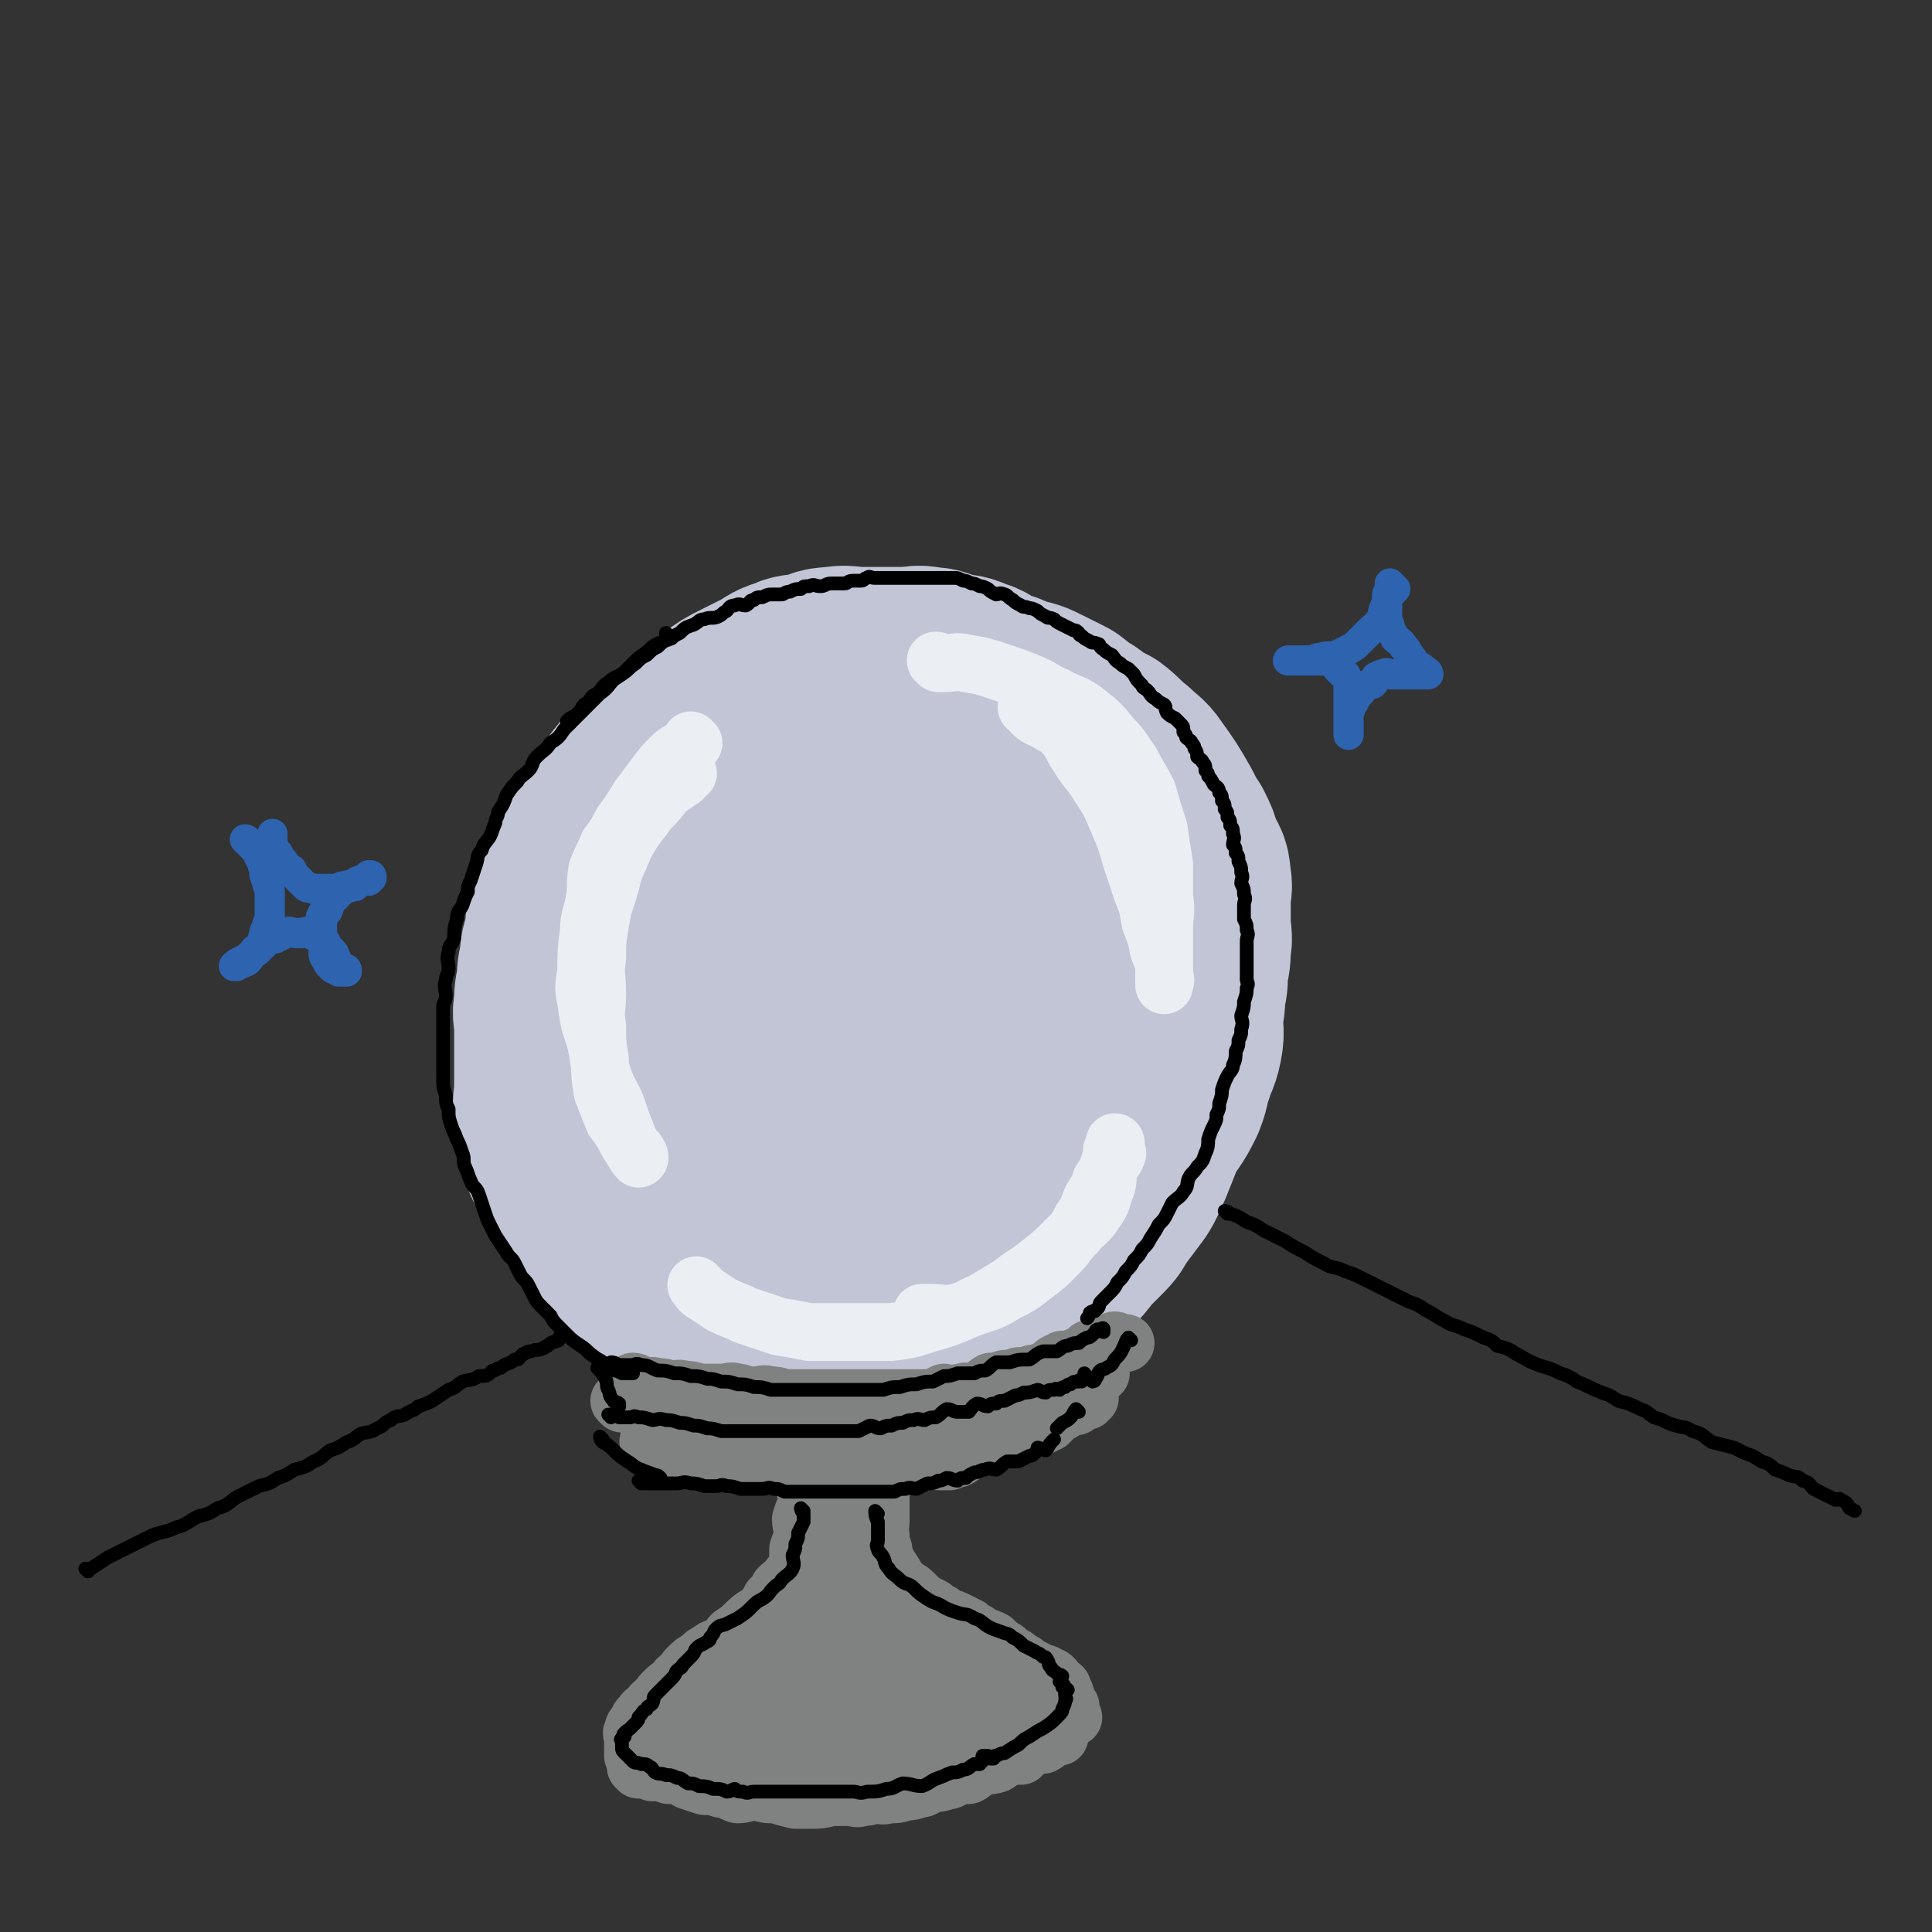 <svg viewBox='0 0 702 702' version='1.1' xmlns='http://www.w3.org/2000/svg' xmlns:xlink='http://www.w3.org/1999/xlink'><rect x="0" y="0" width="702" height="702" fill="#333333" stroke="none"/><g fill='none' stroke='rgb(193,197,214)' stroke-width='70' stroke-linecap='round' stroke-linejoin='round'><path d='M252,268c0,0 -1,-1 -1,-1 0,1 0,2 0,3 -3,3 -3,2 -6,5 -3,3 -3,3 -6,6 -2,3 -2,4 -5,7 -2,4 -2,4 -5,7 -2,3 -2,3 -5,6 -2,3 -2,3 -4,6 -1,3 -1,4 -2,7 -2,4 -3,4 -5,7 -1,4 -1,4 -2,7 -2,5 -3,5 -5,9 -1,4 0,4 0,8 -1,4 -2,4 -2,7 -1,4 0,4 0,8 0,4 0,4 0,7 0,4 0,4 0,7 0,4 0,4 0,7 0,4 -1,4 0,7 0,4 0,4 1,7 1,4 1,4 2,7 1,3 0,4 2,7 1,3 2,3 4,6 2,3 2,4 4,7 2,3 2,3 5,6 3,3 3,3 6,6 2,2 2,2 5,5 2,2 2,3 5,5 3,3 3,3 7,5 3,2 3,1 6,3 4,2 4,2 8,4 4,2 4,1 9,3 4,1 4,1 7,2 3,1 3,1 6,2 4,1 5,1 9,2 5,0 5,0 9,1 3,0 3,0 7,1 3,0 3,1 7,1 4,0 4,0 8,0 5,0 5,0 10,0 5,-1 5,-1 9,-1 4,-1 4,-1 7,-2 3,0 3,0 7,-2 4,-1 4,-1 8,-3 5,-1 5,-1 9,-4 4,-2 4,-2 8,-5 3,-2 4,-1 7,-4 3,-2 3,-3 6,-6 3,-3 3,-3 6,-6 3,-3 3,-3 6,-7 3,-3 3,-3 6,-7 3,-4 3,-4 6,-8 2,-4 2,-4 5,-8 2,-3 2,-3 4,-7 2,-5 1,-5 3,-10 1,-4 2,-4 3,-9 1,-5 0,-5 0,-10 1,-4 1,-4 1,-8 1,-4 1,-4 1,-9 1,-4 1,-4 1,-8 1,-4 0,-4 0,-9 0,-4 0,-4 0,-9 0,-3 1,-3 0,-7 0,-4 -1,-4 -3,-8 -1,-4 -1,-4 -3,-8 -2,-3 -2,-3 -4,-7 -4,-7 -4,-7 -9,-14 -2,-3 -3,-3 -6,-6 -4,-3 -4,-4 -8,-7 -4,-2 -4,-2 -8,-5 -4,-2 -3,-2 -7,-5 -4,-2 -4,-2 -8,-4 -4,-2 -4,-2 -9,-3 -4,-2 -4,-2 -8,-3 -4,-2 -4,-3 -8,-4 -4,-2 -4,-1 -8,-2 -4,-1 -4,-2 -8,-2 -4,-1 -4,0 -8,0 -4,0 -4,0 -8,0 -4,0 -4,0 -9,0 -4,0 -4,-1 -9,0 -5,0 -4,1 -9,2 -4,1 -4,0 -8,2 -4,1 -4,2 -8,4 -4,2 -4,2 -8,4 -4,2 -4,2 -8,5 -3,2 -3,2 -7,5 -3,3 -3,3 -7,6 -3,3 -3,3 -7,6 -3,3 -4,3 -7,6 -4,4 -4,4 -7,8 -2,4 -2,4 -4,8 -3,4 -3,4 -6,8 -2,4 -2,4 -5,8 -2,4 -2,4 -4,8 -1,5 -1,5 -3,9 -1,5 -1,5 -1,9 -1,5 -2,5 -2,10 -1,4 -1,4 -1,8 -1,4 -1,4 -1,8 -1,4 0,4 0,8 0,4 0,4 0,7 0,4 0,4 0,8 0,4 0,4 0,8 0,4 -1,4 0,8 0,4 0,4 1,7 0,3 0,3 1,6 1,4 1,3 3,7 2,4 1,4 3,7 2,4 2,4 4,7 3,4 4,4 7,8 4,4 3,4 7,8 3,3 3,3 6,6 3,3 3,3 7,6 3,2 4,2 7,4 4,2 4,3 8,5 4,2 4,1 8,3 4,1 4,1 8,3 4,1 4,1 8,2 6,1 6,1 11,2 6,0 6,0 11,1 5,0 5,0 9,0 6,0 6,0 11,0 6,-1 6,-1 12,-2 5,0 5,1 10,0 5,-1 5,-2 9,-4 5,-1 5,-1 9,-4 5,-2 5,-3 10,-6 5,-2 5,-2 9,-5 4,-3 4,-3 7,-7 3,-3 3,-3 6,-7 3,-3 3,-3 6,-6 3,-3 2,-3 5,-7 3,-4 3,-4 6,-8 2,-3 2,-4 4,-8 2,-5 2,-5 4,-10 1,-4 1,-4 3,-9 1,-5 1,-5 2,-10 0,-5 0,-5 0,-10 1,-5 0,-5 0,-10 0,-5 1,-5 0,-10 0,-5 0,-5 -2,-10 -1,-4 -1,-4 -3,-9 -2,-5 -2,-5 -4,-10 -2,-4 -2,-5 -4,-9 -2,-4 -2,-4 -5,-8 -3,-3 -3,-3 -6,-7 -4,-4 -4,-4 -8,-8 -4,-3 -4,-2 -8,-5 -5,-2 -4,-2 -9,-5 -4,-1 -5,-1 -9,-2 -5,-2 -5,-1 -9,-2 -5,-1 -5,-2 -10,-2 -5,-1 -5,0 -10,0 -5,0 -5,-1 -10,0 -7,0 -7,0 -13,2 -6,2 -6,2 -11,5 -6,4 -6,4 -12,8 -6,5 -7,5 -12,10 -7,7 -7,6 -12,14 -5,7 -5,7 -9,16 -4,9 -3,9 -6,19 -2,9 -3,9 -4,18 0,8 0,8 1,16 0,7 0,7 2,14 1,5 1,6 5,10 5,6 5,5 11,9 7,4 7,5 14,7 7,3 7,2 15,3 10,1 10,1 20,0 8,-1 8,-1 16,-3 8,-3 9,-3 15,-8 7,-4 6,-5 11,-11 5,-6 5,-6 8,-12 3,-6 4,-6 6,-13 2,-7 1,-7 1,-14 1,-7 0,-7 0,-15 0,-7 2,-7 0,-13 0,-6 -1,-6 -4,-11 -2,-4 -1,-5 -5,-9 -3,-3 -3,-2 -7,-4 -4,-3 -4,-3 -8,-4 -4,-1 -5,-1 -9,0 -7,1 -7,1 -13,4 -7,4 -8,4 -13,9 -7,8 -7,8 -11,17 -4,8 -4,8 -6,17 -1,9 -1,9 1,18 1,8 1,8 5,15 3,5 4,6 9,9 5,3 6,3 11,4 7,1 7,1 14,0 8,-2 9,-1 15,-5 7,-3 7,-4 12,-10 5,-5 5,-5 9,-11 4,-6 4,-6 6,-13 2,-5 1,-6 2,-11 0,-4 0,-5 -2,-9 -1,-3 -2,-4 -6,-6 -4,-1 -5,-1 -9,0 -7,1 -7,1 -13,4 -7,4 -7,5 -12,10 -4,5 -5,6 -7,11 -1,4 -1,5 1,8 2,4 3,5 7,6 7,2 8,0 16,2 3,0 3,1 5,2 0,0 -1,0 -1,0 '/></g>
<g fill='none' stroke='rgb(235,238,243)' stroke-width='21' stroke-linecap='round' stroke-linejoin='round'><path d='M252,270c0,0 -1,-1 -1,-1 0,0 0,1 0,2 -3,2 -4,1 -7,4 -3,3 -3,3 -6,7 -3,4 -3,4 -6,8 -3,5 -3,5 -6,9 -2,4 -2,4 -5,8 -2,5 -2,4 -4,9 -1,6 0,6 -1,11 -1,6 -2,6 -2,11 -1,8 -1,8 -1,15 -1,6 -1,6 0,11 1,7 1,7 3,13 2,7 1,8 3,14 2,6 3,6 5,11 2,6 2,6 4,11 1,3 1,3 3,5 1,1 2,3 1,3 -1,-1 -2,-3 -4,-6 -2,-4 -2,-4 -5,-8 -2,-5 -2,-5 -4,-10 -1,-6 -1,-6 -1,-12 -1,-6 -1,-6 -1,-12 -1,-6 0,-6 0,-12 0,-7 -1,-7 0,-13 0,-6 0,-6 1,-12 1,-6 1,-6 3,-12 2,-6 1,-6 4,-12 2,-5 2,-5 5,-10 3,-4 3,-4 6,-8 3,-3 3,-3 6,-7 3,-2 3,-2 6,-4 1,-1 1,-2 2,-2 '/><path d='M341,241c0,0 -1,-1 -1,-1 1,0 1,1 3,1 4,0 4,-1 8,0 6,1 6,1 12,3 6,2 6,2 11,4 5,2 5,3 10,5 5,3 6,2 11,6 5,4 5,4 9,9 4,4 4,5 7,9 3,6 3,5 6,11 2,7 2,7 4,13 1,7 1,7 2,13 0,6 0,6 0,12 1,6 0,6 0,11 0,5 0,5 0,10 0,3 0,3 0,6 0,2 0,2 0,4 0,0 0,1 0,1 0,-1 1,-2 0,-3 0,-5 0,-5 -2,-10 -1,-5 -1,-5 -3,-10 -1,-6 -1,-6 -3,-11 -2,-6 -2,-6 -4,-12 -2,-7 -2,-7 -5,-14 -3,-7 -3,-7 -7,-13 -3,-5 -4,-5 -7,-10 -3,-4 -2,-5 -6,-9 -2,-2 -3,-2 -6,-4 -2,-1 -3,-1 -5,-3 -1,-1 -1,-2 -2,-2 '/><path d='M254,468c0,0 -1,-1 -1,-1 1,1 1,2 3,3 3,2 3,2 6,4 4,2 5,2 9,4 6,2 6,2 12,4 6,1 6,1 11,2 7,0 7,0 14,0 8,0 8,0 16,0 7,-1 7,-1 13,-3 7,-2 7,-2 14,-5 7,-3 8,-2 14,-6 6,-3 6,-3 11,-7 4,-3 4,-3 8,-7 4,-4 3,-4 7,-8 3,-4 4,-3 7,-8 3,-4 2,-4 4,-9 1,-3 0,-3 1,-7 1,-2 2,-2 3,-5 0,-1 -1,-1 -1,-2 0,-1 1,-2 0,-2 0,1 0,1 -1,3 0,2 0,2 -1,5 -1,3 -1,3 -3,6 -1,3 -1,3 -3,6 -2,4 -1,4 -4,8 -2,4 -2,4 -6,8 -4,4 -4,4 -9,8 -5,4 -6,4 -11,8 -5,3 -5,3 -10,6 -5,2 -5,3 -10,4 -4,1 -4,0 -9,0 -1,0 -1,0 -3,0 '/></g>
<g fill='none' stroke='rgb(128,130,130)' stroke-width='21' stroke-linecap='round' stroke-linejoin='round'><path d='M226,510c0,0 -1,-1 -1,-1 1,0 1,0 3,1 1,0 1,0 3,1 2,1 2,1 5,2 2,1 2,1 4,2 2,1 2,0 5,1 2,0 2,0 5,1 2,0 2,1 5,2 2,0 2,0 4,1 2,0 2,0 4,1 2,0 2,0 5,1 1,0 1,-1 2,0 1,0 1,1 3,1 2,0 2,-1 5,0 1,0 1,0 3,1 2,0 2,0 4,0 2,0 2,0 4,0 1,0 1,0 3,0 2,0 2,0 4,0 2,0 2,0 4,0 2,0 2,0 4,0 2,0 2,0 4,0 2,0 2,0 4,0 1,0 1,0 3,0 2,0 2,0 4,0 1,0 1,0 3,0 2,0 2,0 5,0 2,-1 2,-1 4,-1 2,-1 2,-1 4,-1 2,-1 2,-1 4,-1 1,-1 1,-1 3,-1 1,-1 1,0 3,0 1,0 1,0 3,0 1,-1 1,-1 3,-1 1,-1 1,-1 3,-1 1,-1 1,-1 2,-2 1,0 1,1 3,1 1,-1 1,-1 3,-1 1,-1 1,0 2,0 1,0 1,0 2,0 1,-1 1,-1 2,-1 1,-1 1,-2 3,-3 1,0 1,1 3,1 1,-1 1,-1 2,-2 1,0 1,0 3,0 1,-1 1,-2 3,-3 0,0 1,1 2,1 1,-1 1,-1 2,-2 0,0 0,0 0,0 2,-1 2,-1 4,-1 1,-1 1,-1 2,-1 0,-1 0,-2 1,-3 0,0 0,1 0,1 1,-1 1,-1 2,-1 0,-1 0,-1 0,-2 1,0 1,1 1,1 1,-1 1,-1 2,-1 0,-1 -1,-2 -1,-2 1,0 1,0 1,1 1,0 2,0 2,0 '/><path d='M231,503c0,0 -1,-1 -1,-1 1,0 2,1 4,2 2,0 2,-1 5,0 2,0 2,0 5,1 2,0 2,-1 5,0 2,0 2,0 5,1 2,0 2,0 5,0 2,0 2,0 4,0 2,0 2,-1 5,0 1,0 1,0 3,1 2,0 2,0 4,0 2,0 2,-1 5,0 2,0 2,0 5,1 2,0 2,0 4,0 2,0 2,0 4,0 2,0 2,0 4,0 2,0 2,0 5,0 2,0 2,0 4,0 1,0 1,0 3,0 1,0 1,0 3,0 1,0 1,0 3,0 2,0 2,0 5,0 2,0 2,0 5,0 2,0 2,0 4,0 2,0 2,0 5,0 2,0 2,0 5,0 2,-1 2,-1 4,-2 1,0 1,1 3,1 2,-1 2,-1 4,-1 1,-1 1,0 3,0 2,-1 2,-1 4,-1 1,-1 1,-2 3,-3 2,0 2,0 5,-1 2,0 2,0 5,-1 1,0 1,0 3,0 2,-1 2,-1 4,-1 2,-1 2,-1 4,-1 1,-1 1,-2 3,-3 1,0 1,0 2,-1 1,0 1,1 2,1 1,-1 1,-1 3,-2 0,0 0,0 1,0 0,-1 0,0 1,0 0,-1 0,-1 1,-1 0,-1 0,0 1,0 1,-1 0,-2 1,-2 0,0 0,0 1,1 0,0 1,0 1,0 '/><path d='M236,513c0,0 -1,-1 -1,-1 0,1 0,1 1,3 0,0 0,0 0,1 0,1 0,1 0,2 0,1 0,1 0,2 0,0 0,0 0,1 0,0 0,0 0,1 0,0 0,0 0,1 0,0 -1,1 0,1 0,1 1,0 2,1 0,0 0,0 1,1 1,0 1,0 3,1 1,0 1,0 3,1 1,0 1,0 3,1 2,0 2,0 5,1 2,0 2,-1 4,0 2,0 2,0 5,1 2,0 2,0 4,0 2,0 2,0 4,0 2,0 2,0 5,0 2,0 2,0 5,0 2,0 2,0 5,0 2,0 2,0 4,0 2,0 2,0 5,0 2,0 2,0 4,0 2,0 2,0 5,0 2,0 2,0 4,0 2,0 2,0 4,0 2,0 2,0 5,0 2,0 2,0 5,0 2,-1 2,-1 5,-2 3,0 3,0 6,-1 2,0 2,0 5,0 2,-1 2,-1 5,-1 2,-1 2,-1 5,-2 2,0 2,-1 4,-2 2,0 2,0 5,-1 2,0 2,-1 5,-2 2,0 2,0 4,0 2,-1 2,-1 4,-2 2,0 2,-1 5,-2 2,0 2,0 5,0 1,-1 1,-2 3,-3 1,0 2,0 4,0 1,-1 1,-1 2,-2 1,0 1,0 3,0 1,-1 0,-2 2,-3 0,0 1,1 2,1 0,-1 0,-1 1,-1 0,-1 -1,-1 -1,-1 0,-1 0,-1 0,-2 0,0 0,0 0,0 1,-2 1,-2 2,-4 0,0 -1,0 -1,0 0,-1 0,-1 0,-3 0,0 0,0 0,0 0,-1 0,-2 0,-3 '/><path d='M253,524c0,0 -1,-1 -1,-1 1,0 2,1 4,2 1,1 1,1 3,2 2,1 2,1 5,2 3,1 3,1 6,2 3,0 3,-1 6,0 3,0 3,0 6,1 2,0 2,0 5,0 2,0 2,0 4,0 3,0 3,0 6,0 2,0 2,0 5,0 2,0 2,0 5,0 1,0 1,0 3,0 2,0 2,0 4,0 2,0 2,0 5,0 2,0 2,0 4,0 2,0 2,0 5,0 2,0 2,0 5,0 2,-1 2,-1 4,-2 2,0 2,1 4,1 2,0 2,0 4,0 1,-1 1,-1 3,-1 2,-1 2,-2 4,-3 1,0 1,0 3,-1 2,0 2,0 4,-1 2,0 2,-1 4,-2 2,0 2,0 4,-1 3,-1 3,-1 6,-3 2,0 2,0 4,-1 1,0 1,0 2,0 1,-1 1,-1 2,-1 0,-1 0,-2 1,-2 0,0 0,0 0,1 '/><path d='M353,510c0,0 -1,-1 -1,-1 1,-1 2,0 5,-1 2,0 2,1 5,1 2,-1 2,-2 5,-3 2,0 2,0 5,0 1,-1 1,-2 3,-3 1,0 1,0 3,0 2,-1 2,-1 4,-3 1,0 1,-1 3,-2 1,0 2,0 4,-1 2,0 2,-1 4,-2 1,0 1,0 3,0 1,-1 0,-2 2,-2 0,-1 0,-1 2,-2 1,0 1,0 3,0 0,-1 0,-1 1,-1 0,-1 0,-1 1,-2 0,0 0,0 0,-1 1,0 1,1 2,1 1,0 1,0 2,0 '/><path d='M292,532c0,0 -1,-1 -1,-1 0,1 0,1 1,3 0,1 0,1 1,3 0,2 0,2 1,4 0,2 -1,2 0,4 0,2 0,2 1,5 0,2 0,2 1,4 0,2 0,2 0,4 0,2 -1,2 0,4 0,2 0,2 1,4 0,1 0,1 0,3 0,1 0,1 0,3 0,1 0,1 0,3 0,1 0,1 0,3 0,1 0,1 0,3 -1,1 -1,1 -2,3 0,1 1,1 1,3 -1,2 -1,2 -1,4 -1,1 -2,1 -3,3 -1,1 -1,1 -2,3 -1,1 -1,1 -2,3 0,1 0,1 -1,2 -1,1 -1,1 -3,3 -1,1 -1,1 -3,2 -1,1 -1,1 -3,2 -1,0 0,1 -1,2 -2,1 -2,1 -4,2 -1,1 -1,1 -3,2 -1,1 -1,1 -3,2 -1,1 -1,1 -2,2 -2,1 -2,1 -3,2 -2,1 -2,1 -4,2 -1,0 -1,0 -1,1 -1,0 -2,0 -2,1 -2,0 -2,1 -3,2 -1,0 -1,0 -2,1 -2,0 -2,0 -3,1 -2,0 -1,1 -2,2 -1,0 -1,0 -2,0 -1,-1 -2,-1 -2,0 -2,0 -2,0 -2,1 -1,0 -1,0 -1,0 0,0 0,1 0,1 -1,0 -2,-1 -2,0 0,0 1,0 1,1 -1,0 -1,-1 -2,0 -1,0 -1,0 -1,1 -1,0 0,0 0,1 -1,1 -1,1 -1,2 0,0 0,0 0,1 0,0 -1,0 0,1 0,0 0,0 1,1 1,0 1,-1 2,0 1,0 1,0 3,1 2,0 2,0 5,0 2,-1 2,0 4,0 2,0 2,0 4,0 1,0 1,0 3,0 1,0 1,0 3,0 2,0 2,0 4,0 1,0 1,0 3,0 2,0 2,0 4,0 2,0 2,0 4,0 1,0 1,0 3,0 1,0 1,0 3,0 2,0 2,0 4,0 2,0 2,0 4,0 1,0 1,0 3,0 2,0 2,0 4,0 2,0 2,0 4,0 2,0 2,0 4,0 2,0 2,0 4,0 1,0 1,0 3,0 1,0 1,0 3,0 1,0 1,0 3,0 2,0 2,0 4,0 1,0 1,0 3,0 2,0 2,0 5,0 1,-1 1,-1 3,-1 2,-1 2,0 4,0 1,0 1,0 3,0 2,0 2,0 4,0 1,0 1,0 3,0 1,-1 1,-1 3,-1 1,-1 1,0 3,0 1,-1 1,-1 3,-1 1,-1 1,-1 3,-1 1,-1 1,0 3,0 1,-1 1,-1 3,-1 1,-1 1,-1 2,0 0,0 -1,0 -1,0 '/><path d='M232,643c0,0 -1,-1 -1,-1 0,0 1,0 2,1 2,0 2,0 4,1 3,0 3,0 6,1 4,0 4,0 7,2 3,1 3,1 6,2 3,0 3,0 6,1 3,0 3,1 6,2 3,0 3,-1 7,-1 4,1 3,1 7,1 3,1 3,1 7,2 3,0 3,0 6,0 3,0 3,0 7,-1 3,0 3,0 7,0 2,0 2,1 4,0 2,0 2,0 5,-1 2,0 2,1 5,0 3,0 3,0 6,-1 2,0 2,0 5,-1 2,0 2,-1 5,-2 2,0 2,0 5,-1 2,0 2,-1 4,-2 2,0 2,0 4,0 2,-1 2,-2 4,-3 3,-1 3,0 6,-1 2,-1 2,-2 5,-3 2,0 2,0 4,0 2,-2 1,-2 4,-4 1,0 2,0 4,0 2,-1 2,-2 4,-3 1,0 1,0 2,-1 0,0 0,0 0,1 '/><path d='M320,541c0,0 -1,-1 -1,-1 0,1 0,2 1,4 0,2 0,2 0,5 0,2 0,2 0,4 0,2 -1,2 0,5 0,2 0,2 1,5 0,2 0,2 1,4 1,2 1,2 3,5 1,2 1,2 3,4 2,2 2,1 4,3 1,1 1,1 3,3 2,1 2,1 4,2 1,1 1,1 3,2 1,1 1,1 3,2 1,0 1,0 3,1 2,1 2,1 4,2 1,1 1,1 3,2 1,1 1,1 3,2 1,0 1,0 3,1 1,1 1,1 3,3 1,0 1,0 2,1 1,1 1,1 3,2 1,1 1,1 3,2 1,1 1,1 3,2 2,1 2,1 4,2 1,0 1,0 2,1 1,0 1,0 2,1 0,0 0,1 0,2 1,0 2,0 3,1 0,0 0,1 0,2 1,0 1,0 1,1 1,1 0,1 0,2 1,1 1,1 2,2 0,0 -1,0 -1,1 0,1 0,1 0,2 1,0 1,0 1,1 1,0 1,0 1,0 '/><path d='M293,539c0,0 -1,-1 -1,-1 0,1 0,2 1,4 0,2 0,2 0,5 -1,2 -1,2 -2,5 0,3 1,3 1,6 -1,2 -1,2 -2,5 0,2 0,2 0,5 -1,2 -1,3 -3,5 -1,2 -2,2 -4,4 -1,2 -1,2 -3,4 -1,2 -1,2 -2,4 -3,2 -4,2 -7,5 -2,2 -2,2 -5,4 -2,2 -1,2 -3,4 -2,1 -3,0 -5,2 -2,1 -2,1 -4,3 -2,1 -2,1 -4,3 -1,1 -1,1 -2,3 -2,1 -2,1 -3,3 -2,1 -2,1 -4,3 -1,1 -1,1 -2,3 -2,1 -2,1 -3,3 -2,1 -2,1 -3,3 -1,0 -1,1 -1,2 -1,1 -2,1 -2,3 -1,1 0,1 0,2 0,0 0,0 0,1 0,1 0,1 0,2 0,2 0,2 0,4 '/><path d='M261,629c0,0 -1,-1 -1,-1 1,0 2,0 4,1 4,0 4,-1 8,0 5,0 5,0 10,1 5,0 5,0 10,0 5,0 5,0 10,0 5,0 5,0 9,0 5,0 5,0 9,0 4,0 4,0 7,0 3,-1 3,-2 6,-3 3,0 3,0 6,-1 1,0 1,1 2,1 1,-1 1,-1 3,-2 0,0 0,1 1,1 1,-1 0,-2 1,-2 0,0 1,1 1,1 0,-1 0,-1 0,-2 -1,0 0,0 0,0 0,-2 0,-2 0,-4 -1,-2 -1,-2 -3,-5 -1,-3 -1,-3 -4,-6 -2,-3 -2,-3 -5,-6 -2,-3 -2,-3 -4,-6 -2,-3 -2,-3 -5,-6 -2,-3 -2,-3 -4,-7 -1,-4 -1,-4 -3,-8 -1,-4 -1,-4 -3,-8 -1,-3 0,-3 -1,-7 -2,-3 -2,-3 -4,-6 0,-2 0,-2 0,-5 -1,-1 -1,-1 -1,-3 -1,-1 -1,-2 -1,-1 -1,0 0,2 0,4 -1,3 -1,3 -1,7 -1,3 0,3 0,7 -1,5 -1,5 -3,10 0,4 0,4 -2,8 -1,4 -1,4 -3,9 -1,4 -1,4 -4,8 -1,3 -1,4 -4,7 -1,2 -2,1 -4,4 -1,1 -1,2 -1,4 -1,1 -1,1 -1,3 0,1 0,1 1,2 3,1 4,1 8,2 4,0 5,0 9,0 6,-1 6,-2 11,-3 6,-1 6,0 12,-1 5,-2 5,-3 10,-4 4,0 4,0 8,1 3,0 3,0 7,0 3,0 3,0 7,0 2,0 2,0 5,0 1,0 1,0 3,0 0,0 1,0 1,0 -1,0 -2,0 -4,0 -2,-2 -2,-2 -5,-4 -3,-2 -4,-1 -7,-4 -4,-3 -3,-3 -7,-7 -4,-4 -4,-4 -8,-8 -4,-4 -4,-4 -8,-7 -4,-3 -4,-3 -8,-6 -2,-1 -2,-1 -5,-3 -1,0 -1,0 -3,0 -1,-1 -1,0 -3,0 0,0 -1,-1 -1,0 0,2 1,2 2,5 1,3 1,4 3,7 2,4 2,3 5,7 2,3 2,3 5,7 2,3 2,3 5,6 1,2 2,1 4,3 1,1 1,2 3,4 0,0 0,0 1,1 1,0 1,0 2,1 '/><path d='M308,607c0,0 -1,-1 -1,-1 1,0 2,1 5,2 4,0 4,0 9,1 5,0 5,1 10,2 4,1 5,0 9,2 4,1 4,1 8,3 4,1 4,0 8,1 2,0 2,1 5,2 2,0 2,0 4,1 1,0 1,0 3,1 0,0 0,0 1,1 '/><path d='M336,601c0,0 -1,-1 -1,-1 0,0 1,0 2,1 1,0 1,1 3,2 2,1 2,0 4,2 2,1 2,1 4,3 1,1 2,1 3,1 '/></g>
<g fill='none' stroke='rgb(45,99,175)' stroke-width='11' stroke-linecap='round' stroke-linejoin='round'><path d='M90,306c0,0 -1,-1 -1,-1 1,0 1,1 2,2 1,1 1,1 2,2 1,2 1,2 2,4 1,1 0,1 1,3 0,2 0,2 1,4 0,2 1,2 1,4 0,2 0,2 0,4 0,2 0,2 0,5 0,2 -1,2 -1,4 -1,2 -1,1 -1,3 -1,1 0,2 -1,3 -1,2 -2,1 -3,3 -1,1 -1,2 -2,3 -1,1 -1,0 -2,1 -1,0 -1,0 -2,1 -1,0 -1,0 -1,0 1,-1 1,-1 3,-2 2,-1 2,-1 3,-2 2,-1 2,-1 3,-2 1,-1 1,-1 2,-2 1,-1 1,-2 2,-2 1,-1 1,0 2,0 1,-1 1,-1 2,-1 1,-1 1,-1 2,-1 1,-1 2,0 3,0 1,0 1,0 1,0 1,0 1,0 1,0 1,0 1,0 1,0 1,0 1,-1 2,0 1,0 1,0 2,1 1,0 1,0 2,1 1,0 1,0 2,1 1,1 0,1 1,2 1,1 1,1 2,2 1,1 0,1 1,2 0,1 0,1 1,2 0,1 0,1 1,2 0,0 1,-1 1,0 1,0 1,0 1,1 0,0 -1,0 -1,0 -1,0 -1,0 -2,0 -1,-1 -1,-1 -2,-1 -1,-1 -1,-1 -1,-1 -1,-1 -1,-1 -1,-2 -1,-1 -1,-1 -1,-1 -1,-2 0,-2 0,-4 0,-1 -1,0 -1,-2 0,0 0,0 0,-1 0,-1 0,-1 0,-2 0,-1 0,-1 0,-2 0,-1 0,-1 0,-2 0,-1 -1,-2 0,-2 0,-2 1,-1 2,-2 1,-2 0,-2 1,-3 1,-2 1,-1 2,-2 1,-1 1,-2 2,-2 2,-2 2,-1 4,-2 2,-1 1,-2 3,-2 1,-1 1,0 2,0 1,-1 1,-1 1,-2 1,0 1,0 1,1 0,0 -1,1 -1,1 -2,0 -2,-1 -3,0 -2,0 -1,1 -2,2 -2,0 -2,-1 -3,0 -2,0 -2,0 -3,1 -1,0 -1,0 -2,0 -2,0 -2,0 -3,0 -1,0 -1,0 -2,0 -1,0 -1,0 -2,0 -2,-1 -2,0 -3,-1 -1,-1 -1,-1 -2,-2 -2,-2 -2,-2 -3,-4 -2,-1 -2,-1 -3,-3 -1,-1 -1,-1 -2,-3 -1,-1 -2,-1 -2,-4 0,0 0,0 0,-1 0,0 0,0 0,0 0,-1 0,-1 0,-2 '/><path d='M506,213c0,0 -1,-1 -1,-1 0,0 0,1 0,2 0,1 0,1 -1,3 0,2 0,2 -1,4 -1,2 0,3 -2,5 -1,2 -1,1 -3,3 -2,2 -2,2 -4,4 -2,2 -2,2 -4,3 -2,1 -2,1 -4,2 -3,1 -3,0 -6,1 -2,0 -2,1 -5,1 -2,0 -2,0 -4,0 -1,0 -3,0 -3,0 0,0 1,0 2,0 2,0 2,0 4,0 0,0 0,0 1,0 1,0 1,0 2,0 2,0 2,0 3,0 1,0 1,0 1,0 2,0 2,0 4,1 1,0 0,1 1,2 1,1 1,1 2,2 1,0 1,0 1,1 1,1 1,1 1,2 1,1 0,1 0,1 0,2 0,2 0,3 0,1 0,1 0,2 0,1 0,1 0,2 0,1 0,1 0,3 0,1 0,1 0,2 0,1 0,1 0,2 0,1 0,1 0,2 0,0 0,0 0,1 0,0 0,0 0,1 0,0 0,0 0,0 0,-1 0,-1 0,-1 0,-1 0,-1 0,-2 0,-1 0,-1 0,-2 0,-2 0,-2 0,-3 1,-2 1,-2 1,-3 1,-1 1,-1 1,-1 1,-2 1,-2 2,-3 1,-1 1,-2 1,-2 1,-1 1,-1 2,-1 1,-1 2,0 2,-1 1,-1 1,-2 1,-2 2,-1 2,-1 3,-1 1,-1 1,0 2,0 1,0 1,0 2,0 2,0 2,0 3,0 1,0 1,0 2,0 1,0 1,0 1,0 1,0 1,0 2,0 1,0 1,0 2,0 1,0 2,0 2,0 0,-1 -1,-1 -2,-2 -1,-1 -2,-1 -3,-2 -1,-2 -1,-2 -2,-3 -1,-2 -1,-2 -2,-3 -1,-2 -2,-2 -3,-3 -1,-2 -1,-2 -2,-3 0,-2 0,-2 -1,-3 0,-1 0,-1 0,-2 0,-2 0,-2 0,-3 0,-1 0,-1 0,-2 0,-2 0,-2 0,-3 1,-1 1,-1 2,-1 1,-1 1,-1 1,-1 '/></g>
<g fill='none' stroke='rgb(0,0,0)' stroke-width='5' stroke-linecap='round' stroke-linejoin='round'><path d='M222,515c0,0 -1,-1 -1,-1 1,0 2,0 4,1 2,0 2,0 4,0 1,0 1,-1 3,0 2,0 2,0 5,1 2,0 2,-1 5,0 2,0 2,0 5,1 2,0 2,0 5,1 2,0 2,0 5,1 2,0 2,0 5,1 2,0 2,0 4,0 1,0 1,0 3,0 2,0 2,0 4,0 2,0 2,0 4,0 1,0 1,0 3,0 2,0 2,0 4,0 2,0 2,0 4,0 1,0 1,0 3,0 2,0 2,0 5,0 3,0 3,0 6,0 2,0 2,0 4,0 1,0 1,0 3,0 1,0 1,0 3,0 2,-1 2,-1 4,-2 2,0 2,1 4,1 2,-1 2,-1 4,-1 2,-1 2,-1 4,-1 2,-1 2,-1 4,-1 2,-1 2,0 4,0 2,-1 2,-1 4,-1 2,-1 2,-2 4,-3 2,0 2,1 4,1 2,0 2,0 4,0 1,-1 1,-2 3,-3 2,0 2,1 4,1 1,-1 1,-1 3,-1 1,-1 1,-1 3,-1 2,-1 2,-1 4,-2 1,0 1,0 3,-1 2,0 2,0 5,-1 1,0 1,1 3,1 1,-1 1,-1 3,-1 1,-1 1,0 2,0 1,-1 1,-1 2,-1 1,-1 1,-1 2,-1 1,-1 1,-1 3,-1 0,-1 0,0 1,0 1,-1 1,-1 2,-1 0,-1 -1,-2 -1,-2 '/><path d='M233,539c0,0 -1,-1 -1,-1 0,0 1,1 2,1 2,0 2,0 4,0 2,0 2,0 4,0 2,0 2,0 4,0 2,0 2,-1 5,0 2,0 2,0 5,1 2,0 2,0 4,0 2,0 2,-1 4,0 2,0 2,0 5,1 2,0 2,0 4,0 2,0 2,0 4,0 2,0 2,-1 4,0 2,0 2,0 4,1 2,0 2,0 4,0 3,0 3,0 6,0 1,0 1,0 3,0 1,0 1,0 3,0 1,0 1,0 2,0 1,0 1,0 3,0 0,0 0,0 1,0 1,0 1,0 3,0 2,0 2,0 4,0 1,0 1,0 2,0 2,0 2,0 5,0 2,0 2,0 4,0 2,-1 2,-1 4,-1 2,-1 2,0 4,0 2,-1 2,-1 4,-2 2,0 2,0 4,-1 1,0 1,0 3,-1 2,0 2,1 4,1 1,-1 1,-1 3,-1 1,-1 1,-1 3,-2 2,0 2,-1 4,-1 2,-1 2,0 4,0 2,-1 2,-2 4,-3 2,0 2,0 4,0 2,-1 2,-1 4,-2 1,0 1,0 3,-2 0,0 0,0 0,-1 1,0 2,1 3,1 1,-1 1,-2 2,-3 0,0 1,-1 1,-1 '/><path d='M292,549c0,0 -1,-1 -1,-1 0,0 0,1 1,2 0,1 0,1 0,3 -1,2 -1,2 -2,4 0,2 0,2 -1,4 0,2 0,2 -1,4 0,2 1,3 0,5 -1,2 -2,2 -4,4 -1,2 -1,1 -3,3 -2,2 -1,2 -4,4 -2,1 -2,1 -4,3 -2,2 -2,2 -5,4 -2,1 -2,1 -4,2 -2,1 -2,0 -4,2 -1,1 0,1 -2,3 0,1 0,1 -2,2 -1,1 -1,0 -3,2 -1,1 0,1 -2,3 -1,1 -1,1 -3,3 0,1 -1,1 -2,2 -1,1 0,1 -2,3 -1,1 -1,1 -3,3 -1,1 -1,1 -3,3 -1,1 0,1 -1,3 -1,1 -2,1 -2,2 -2,1 -1,1 -3,3 0,1 0,1 -1,2 -1,1 -1,1 -2,2 -1,1 -2,1 -2,2 -1,0 0,0 0,1 -1,0 -1,0 -1,1 -1,0 0,0 0,1 0,0 0,0 0,1 0,0 0,0 0,1 0,1 0,1 1,2 0,0 0,0 1,1 1,1 1,1 2,2 1,1 1,0 3,1 2,0 2,0 3,1 1,0 1,1 2,2 2,1 2,0 4,1 2,0 2,0 4,1 2,0 2,1 4,2 2,0 2,0 4,1 2,0 3,0 5,1 3,0 3,0 5,1 2,0 2,-1 3,-1 1,1 1,1 3,1 2,1 2,0 4,0 2,0 2,0 5,0 3,0 3,0 5,0 3,0 3,0 5,0 3,0 3,0 6,0 3,0 3,0 6,0 3,0 3,0 5,0 2,0 2,0 4,0 2,0 2,1 5,0 4,0 4,0 7,-1 3,0 3,-1 6,-2 3,0 4,1 7,1 3,-1 3,-2 6,-3 3,-1 2,-1 5,-2 2,0 2,0 4,-1 2,0 2,-1 4,-2 1,0 1,0 2,0 0,-1 0,-1 1,-1 0,-1 0,-1 0,-2 1,0 1,0 2,0 '/><path d='M319,550c0,0 -1,-1 -1,-1 0,1 0,2 1,4 0,1 0,1 0,3 0,2 0,2 0,4 0,1 -1,1 0,3 0,1 1,1 2,3 1,2 0,2 2,4 1,2 2,2 4,4 2,2 3,1 5,3 2,2 2,2 5,4 3,2 3,1 6,3 2,1 2,1 5,2 3,1 3,0 6,2 3,1 2,1 5,3 2,1 2,1 5,2 2,1 2,0 4,2 2,1 2,1 4,3 2,1 2,1 4,2 1,1 1,0 3,2 1,0 1,0 2,2 0,1 0,1 1,2 0,1 1,1 2,2 0,0 0,0 1,1 0,0 0,-1 1,0 0,0 -1,1 -1,2 1,0 1,0 1,1 1,0 0,0 0,1 1,0 1,0 2,1 0,0 -1,0 -1,1 0,0 0,0 0,1 0,1 1,1 0,2 0,1 0,1 -1,3 0,1 0,1 -2,3 -2,2 -2,2 -5,4 -2,1 -2,1 -5,3 -2,1 -2,1 -4,3 -2,1 -2,1 -5,3 -1,0 -1,0 -3,1 -1,0 -1,0 -2,1 0,0 1,0 1,0 '/><path d='M223,496c0,0 -1,-1 -1,-1 1,0 1,0 3,1 2,0 2,0 4,0 2,0 2,-1 4,0 3,0 3,1 6,2 3,0 3,0 6,1 3,0 3,0 6,1 3,0 3,0 6,1 2,0 2,0 5,1 3,0 3,0 6,1 3,0 3,0 6,1 3,0 3,0 6,1 3,0 3,0 6,0 3,0 3,0 7,0 3,0 3,0 7,0 2,0 2,0 5,0 2,0 2,0 5,0 2,0 2,0 5,0 3,0 3,0 6,0 3,-1 3,-1 6,-1 3,-1 3,-1 6,-1 3,-1 3,-1 6,-1 2,-1 2,-1 4,-2 2,0 2,0 5,-1 3,0 3,0 6,0 2,-1 2,-1 4,-1 2,-1 2,-2 4,-3 2,0 2,0 5,0 3,-1 3,-1 7,-1 2,-1 2,-2 5,-3 2,0 2,0 5,0 2,-1 2,-2 4,-2 2,-1 2,-1 4,-1 1,-1 1,-1 3,-2 1,0 1,0 3,-2 0,0 0,-1 1,-1 1,0 1,1 2,1 0,0 -1,-1 -1,-1 1,-1 1,0 1,0 '/><path d='M411,487c0,0 -1,-1 -1,-1 -1,1 -1,2 -2,4 -1,2 -1,2 -3,4 -1,2 -1,2 -3,3 -1,1 -2,0 -3,2 0,0 0,1 -1,2 0,1 -1,1 -1,1 '/><path d='M392,513c0,0 -1,-1 -1,-1 -1,1 -1,2 -2,3 -1,1 -1,1 -3,2 -1,1 -1,1 -2,2 '/><path d='M218,498c0,0 -1,-1 -1,-1 1,1 2,2 3,4 1,2 0,2 1,4 1,2 0,2 2,4 0,1 1,0 2,1 0,0 0,0 0,1 '/><path d='M219,523c0,0 -1,-1 -1,-1 0,0 0,1 1,2 2,1 2,1 4,3 2,2 2,2 5,4 2,1 2,2 5,3 2,1 3,1 5,2 1,0 1,0 2,1 '/><path d='M243,231c0,0 -1,-1 -1,-1 0,0 0,1 0,2 -2,2 -2,1 -5,3 -2,2 -2,2 -5,4 -2,2 -2,2 -4,4 -2,2 -2,2 -5,4 -2,2 -2,3 -5,5 -2,2 -2,2 -4,4 -2,2 -2,2 -4,4 -2,2 -2,2 -5,5 -2,3 -2,3 -5,5 -2,3 -2,2 -5,5 -2,2 -1,3 -3,5 -2,2 -3,2 -4,4 -2,2 -2,2 -4,5 -1,3 -1,3 -3,6 0,2 -1,2 -1,4 -1,2 -1,3 -2,5 -2,3 -2,2 -3,5 -2,2 -1,2 -2,5 -1,3 -1,3 -2,6 -1,2 -1,2 -1,4 -1,2 -1,2 -2,5 -1,2 -2,2 -2,5 -1,3 -1,4 -1,7 -1,3 -2,2 -2,5 -1,3 0,3 0,6 0,2 -1,2 -1,4 -1,3 0,3 0,6 0,2 -1,2 -1,4 0,2 0,2 0,4 0,2 0,2 0,5 0,3 0,3 0,6 0,2 0,2 0,4 0,3 0,3 0,6 0,4 0,4 1,7 0,3 0,3 1,5 0,3 0,3 1,6 1,3 1,2 2,5 1,2 1,2 2,5 1,2 0,3 1,5 1,2 1,3 2,5 1,3 2,2 3,5 1,3 1,3 2,6 1,3 1,3 2,5 1,2 1,2 2,4 2,3 2,3 4,6 1,2 2,2 3,4 1,2 1,2 2,4 1,2 2,2 3,4 1,2 1,2 2,4 1,2 1,2 3,4 1,1 1,1 3,3 1,2 1,2 3,4 1,1 1,1 3,3 2,2 2,2 5,4 3,2 2,2 5,4 1,1 2,1 3,2 2,1 2,1 4,3 1,0 1,0 3,1 1,0 1,0 2,0 1,0 1,0 2,0 '/><path d='M207,263c0,0 -1,0 -1,-1 1,-1 1,-1 3,-2 1,-1 1,-1 2,-2 1,-2 1,-2 3,-3 1,-2 1,-2 3,-3 2,-2 2,-3 4,-4 2,-2 3,-2 5,-3 3,-2 2,-2 5,-4 2,-2 2,-2 4,-3 2,-2 2,-2 4,-3 2,-2 2,-2 5,-3 1,-1 1,-1 3,-2 2,-2 2,-2 5,-3 2,-1 2,-2 4,-2 2,-1 3,0 5,-1 2,-1 1,-1 3,-2 1,-1 1,-2 3,-2 2,-1 2,0 4,0 2,-1 1,-2 3,-2 1,-1 1,-1 3,-1 2,-1 2,-1 4,-1 1,0 1,0 3,0 1,0 1,-1 3,-1 2,-1 2,-1 4,-1 1,-1 1,-1 3,-1 2,-1 2,0 4,0 2,0 2,-1 4,-1 1,0 1,0 2,0 1,0 1,0 3,0 1,0 1,-1 3,-1 1,0 1,0 3,0 1,0 1,-1 2,-1 1,-1 1,0 3,0 1,0 1,0 3,0 1,0 1,0 3,0 1,0 1,0 3,0 1,0 1,0 3,0 1,0 1,0 3,0 1,0 1,0 3,0 1,0 1,0 3,0 1,0 1,0 3,0 1,0 1,0 3,0 1,0 1,0 2,0 1,0 1,0 3,1 1,0 1,0 3,1 1,0 1,0 3,1 1,0 1,0 3,1 1,1 1,1 3,2 1,0 1,-1 3,0 1,0 1,1 3,2 1,1 1,1 3,2 1,1 1,0 3,1 1,0 1,0 3,1 1,1 1,1 3,2 1,1 1,0 3,1 1,1 1,1 3,2 2,1 2,1 4,2 1,0 1,0 2,1 0,0 0,1 1,1 1,1 1,1 3,2 1,1 1,0 3,1 1,0 0,1 2,2 1,1 1,1 3,2 1,1 1,2 3,3 1,1 1,1 3,2 1,1 1,1 2,2 1,2 1,2 3,4 0,1 1,1 2,2 1,1 1,2 3,3 1,1 1,1 3,2 1,1 0,1 1,3 1,1 1,1 3,2 1,1 1,1 2,2 1,1 1,1 1,3 1,1 1,1 1,2 1,1 2,1 2,2 1,1 1,1 1,2 1,1 1,2 1,3 1,1 2,1 2,2 1,1 1,1 1,3 1,1 1,1 1,2 1,1 1,1 2,3 1,1 2,1 2,3 1,1 1,1 1,3 1,1 1,1 1,3 1,1 1,1 1,3 1,1 1,1 1,3 1,1 1,1 1,3 1,2 0,2 0,4 1,1 1,1 1,3 1,1 1,1 1,3 1,2 1,2 1,4 1,2 0,2 0,4 1,2 1,2 1,4 1,2 0,2 0,4 0,2 0,3 0,5 1,2 1,2 1,4 1,2 0,2 0,4 0,2 0,2 0,4 0,2 0,2 0,5 0,2 0,2 0,5 0,1 1,1 0,3 0,2 0,2 -1,5 0,2 0,2 -1,5 0,2 1,2 0,5 0,2 0,2 -1,4 0,2 0,2 -1,4 0,2 0,3 -1,5 0,2 -1,2 -2,4 -1,2 -1,2 -2,5 0,2 0,2 -1,5 0,2 0,2 -1,4 0,2 0,2 -1,4 -1,2 -1,2 -2,5 0,2 0,3 -1,5 -1,3 -1,3 -3,5 -1,2 -2,2 -3,4 -1,2 0,3 -2,5 -1,2 -2,2 -4,4 -1,2 -1,2 -2,4 -1,2 -1,2 -3,4 -1,2 -1,2 -3,5 -1,2 -1,2 -3,4 -1,2 -1,2 -3,4 -1,2 -1,2 -3,4 -1,2 -1,2 -3,4 -1,2 -1,2 -3,4 -1,1 -1,1 -3,3 -1,1 0,2 -2,3 0,1 -1,0 -2,1 0,0 0,1 -1,2 '/><path d='M32,571c0,0 -1,-1 -1,-1 1,0 1,0 2,0 3,-2 3,-2 6,-4 4,-2 4,-2 8,-4 4,-2 4,-2 8,-4 5,-2 5,-1 9,-3 4,-1 4,-2 8,-4 4,-1 4,-1 7,-3 4,-1 4,-2 7,-4 4,-2 4,-2 8,-4 4,-1 4,-1 7,-3 3,-1 3,-1 6,-3 4,-1 4,-1 7,-3 3,-1 3,-2 6,-4 3,-1 3,-1 6,-3 3,-1 2,-1 5,-3 3,-1 3,0 6,-2 3,-1 2,-2 5,-3 2,-2 3,-1 5,-2 3,-2 3,-1 5,-3 3,-1 3,-1 5,-2 3,-2 3,-2 6,-4 3,-1 2,-1 5,-3 3,-1 3,0 6,-2 3,0 3,0 5,-2 2,0 1,-1 3,-1 2,-2 3,-1 5,-3 2,0 1,0 3,-2 1,0 1,-1 3,-1 2,-1 2,0 4,-1 1,0 1,-1 2,-1 2,-2 2,-1 4,-2 0,-1 0,-1 1,-2 '/><path d='M446,441c0,0 -1,-1 -1,-1 0,0 1,0 2,1 3,1 3,1 6,3 3,1 3,1 6,3 4,2 4,2 8,4 3,2 3,2 7,4 3,2 3,2 7,4 3,2 4,1 8,3 3,1 3,1 7,3 4,2 4,2 8,4 4,2 4,2 8,4 3,1 3,1 6,3 4,2 3,2 7,4 3,2 3,1 7,3 3,1 3,1 7,3 3,1 3,1 5,3 4,1 4,1 7,3 4,2 3,2 8,4 3,1 4,1 8,3 3,1 3,1 6,3 5,2 4,2 9,4 3,1 3,1 6,3 4,1 4,1 8,3 3,1 2,1 5,3 4,1 4,2 8,3 3,1 3,0 6,2 4,1 4,2 7,4 4,1 4,1 8,2 2,1 2,1 4,2 3,1 3,1 6,3 3,1 3,1 5,3 3,1 3,1 5,2 3,1 3,0 5,2 3,1 2,1 4,3 2,1 2,1 4,2 2,1 2,1 4,2 1,0 1,-1 2,0 2,1 2,1 3,3 1,0 1,1 2,1 '/></g>
</svg>